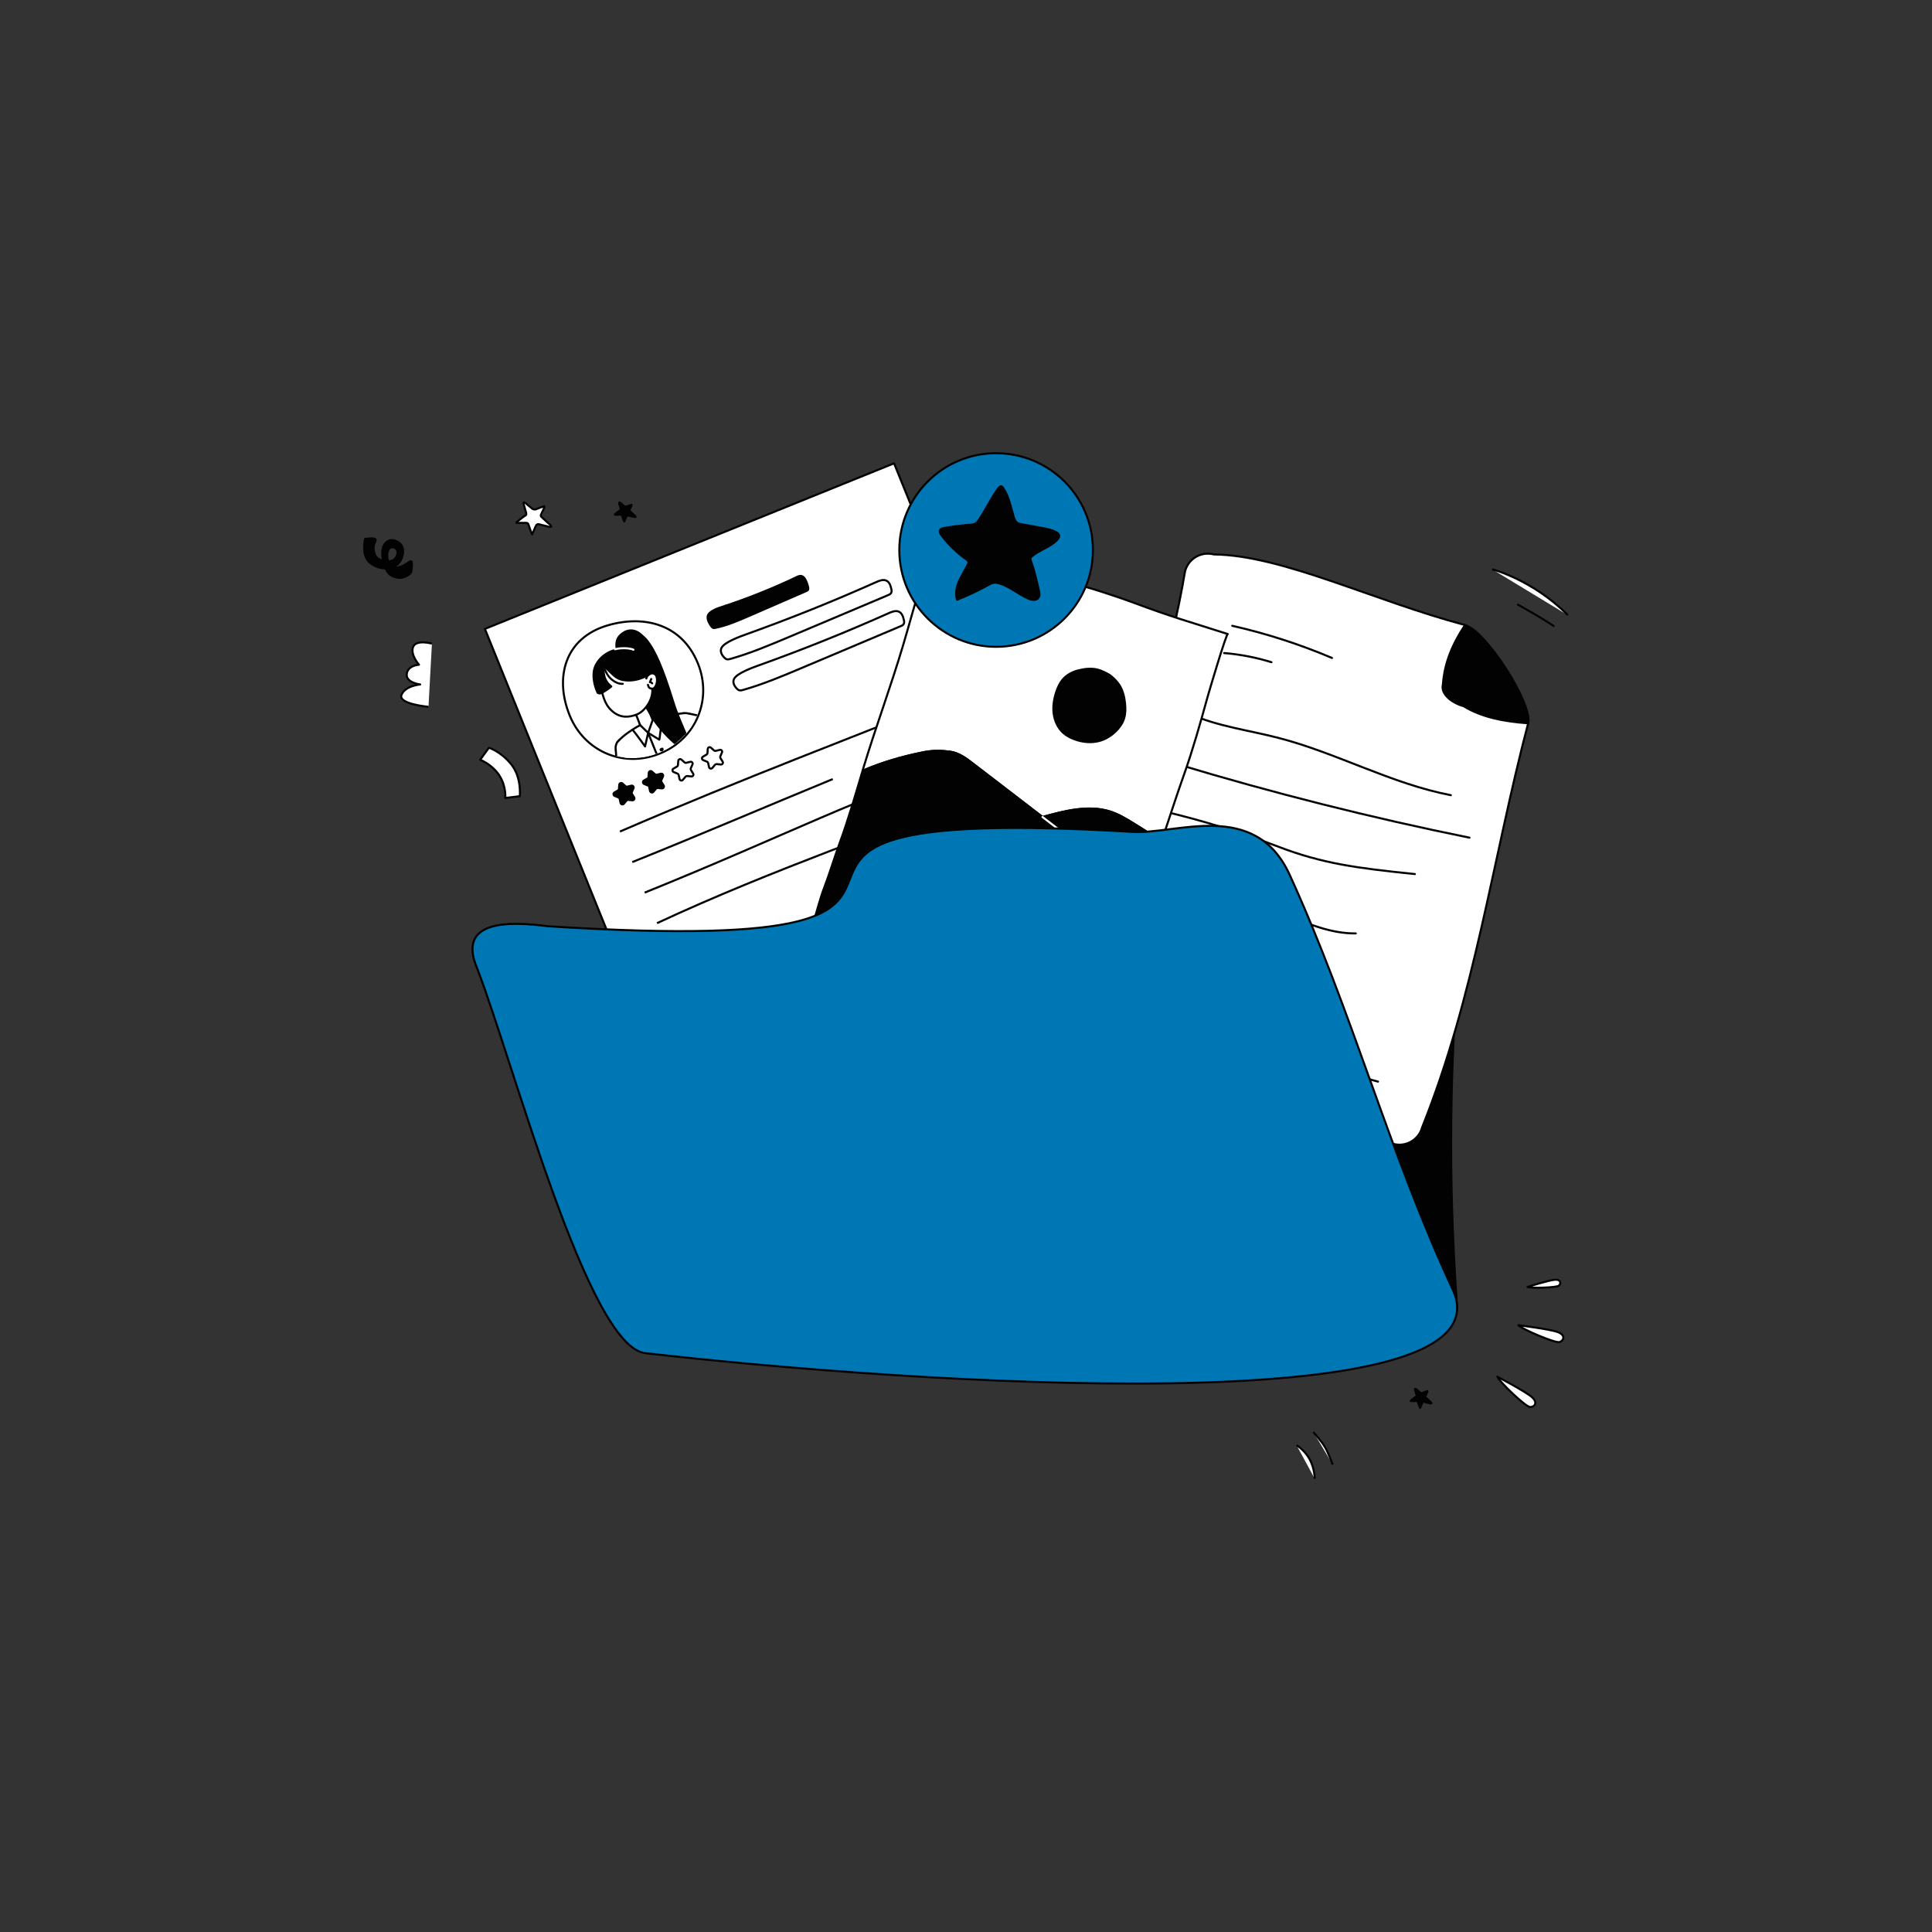 <!--?xml version="1.0" encoding="UTF-8"?--><svg id="Layer_1" xmlns="http://www.w3.org/2000/svg" xmlns:xlink="http://www.w3.org/1999/xlink" viewBox="0 0 1600 1600"><rect x="0" y="0" width="1600" height="1600" fill="#333333" stroke="none"/><defs><style>.cls-1,.cls-2,.cls-3,.cls-4,.cls-5,.cls-6{fill:none;}.cls-2,.cls-3,.cls-7,.cls-8,.cls-9,.cls-10,.cls-11,.cls-12,.cls-13,.cls-14,.cls-4,.cls-5{stroke-linejoin:round;}.cls-2,.cls-3,.cls-8,.cls-10,.cls-11,.cls-12,.cls-14,.cls-4,.cls-5,.cls-15{stroke-width:1.70px;}.cls-2,.cls-12,.cls-5{stroke:#fff;}.cls-3,.cls-7,.cls-8,.cls-9,.cls-10,.cls-11,.cls-13,.cls-14,.cls-4,.cls-15{stroke:#020202;}.cls-7{fill:#0077B5;stroke-width:1.70px;}.cls-7,.cls-11,.cls-12,.cls-13,.cls-14,.cls-4,.cls-5,.cls-15{stroke-linecap:round;}.cls-16,.cls-10,.cls-13,.cls-14,.cls-15{fill:#020202;}.cls-17,.cls-8,.cls-9,.cls-11,.cls-12{fill:#fff;}.cls-9,.cls-13{stroke-width:1.70px;}.cls-6{clip-path:url(#clippath);}.cls-15{stroke-miterlimit:10;}</style><clipPath id="clippath"><path class="cls-1" d="m577.11,548.94c11.87,29.33-1.02,62.22-31.63,74.6-29.33,11.87-62.74-2.29-74.6-31.63-12.75-31.51-3.97-64.24,31.63-74.6,30.38-8.85,61.49-.78,74.6,31.63Z"></path></clipPath></defs><g id="folder_document_file"><path class="cls-10" d="m1206.74,1083.32c.02,39.42-393.77,5.62-470.06,23.61-115.36,12.81-233.67,8.07-225.76-132.14-2.72-110.91,10.35-222.63,8.28-333.86-9.08-74.83,25.21-98.62,101.36-93.39,64.64,4.44,188.21-13.43,243.53,4.12,62.84,19.93,53.54,72.13,53.54,72.13,423.07,3.3,254.95-16.84,289.11,459.53Z"></path><rect class="cls-8" x="481.22" y="434.24" width="365.54" height="496.03" transform="translate(-207.39 298.79) rotate(-22.03)"></rect><path class="cls-8" d="m597.45,536.63c-1.36,2.91.4,6.02,2.55,8.13.54.53,1.17,1.04,1.99,1.22,1,.22,2.11-.07,3.16-.37,16.54-4.7,32.49-11.43,48.36-18.13,6.06-2.56,12.12-5.12,18.18-7.68,21.2-8.95,42.4-17.9,63.6-26.85.93-.39,1.91-.83,2.51-1.58.84-1.07.62-2.41.36-3.58-.66-3.03-1.78-6.51-5.14-7.28-2.47-.57-5.22.57-7.68,1.68-34.93,15.6-70.47,29.88-106.48,42.79-6.11,2.19-19.15,6.84-21.4,11.65Z"></path><path class="cls-10" d="m586.08,510.4c-.45,2.54,1.13,5.72,2.82,8.02.43.58.9,1.15,1.45,1.44.67.36,1.34.24,1.97.12,9.89-2.01,19.1-6.01,28.28-10.01,3.5-1.52,7-3.05,10.5-4.57,12.25-5.33,24.5-10.66,36.75-15.99.54-.23,1.1-.5,1.37-1.12.38-.88.04-2.17-.29-3.31-.87-2.95-2.09-6.38-4.35-7.6-1.66-.9-3.25-.22-4.67.46-20.06,9.59-40.7,17.84-61.84,24.73-3.59,1.17-11.25,3.64-11.99,7.84Z"></path><path class="cls-8" d="m607.85,562.35c-1.36,2.91.4,6.02,2.55,8.13.54.53,1.17,1.04,1.99,1.22,1,.22,2.11-.07,3.16-.37,16.54-4.7,32.49-11.43,48.36-18.13,6.06-2.56,12.12-5.12,18.18-7.68,21.2-8.95,42.4-17.9,63.6-26.85.93-.39,1.91-.83,2.51-1.58.84-1.07.62-2.41.36-3.58-.66-3.03-1.78-6.51-5.14-7.28-2.47-.57-5.22.57-7.68,1.68-34.93,15.6-70.47,29.88-106.48,42.79-6.11,2.19-19.15,6.84-21.4,11.65Z"></path><path class="cls-8" d="m578,549.49c11.87,29.33-1.02,62.22-31.63,74.6s-62.74-2.29-74.6-31.63c-12.75-31.51-3.97-64.24,31.63-74.6,30.38-8.85,61.49-.78,74.6,31.63Z"></path><g class="cls-6"><circle id="C" class="cls-11" cx="522.82" cy="732.91" r="1.18"></circle><path class="cls-11" d="m521.65,732.78c-.06.74-.12,1.43-.06,1.81.16,1.02,1.25,1.24,1.76.54.21-.29.43-1.08.63-1.98"></path><circle id="C-2" class="cls-11" cx="523.42" cy="729.27" r="1.33"></circle><path class="cls-17" d="m523.99,733.08c.24-1.14.56-2.8.74-3.58-.87-.16-1.74-.35-2.61-.52-.17,1.09-.37,2.76-.47,3.8.55.08,2.08.25,2.34.3Z"></path><path class="cls-4" d="m523.99,733.08c.24-1.14.56-2.8.74-3.58"></path><path class="cls-4" d="m522.12,728.99c-.17,1.09-.37,2.76-.47,3.8"></path><circle id="C-3" class="cls-11" cx="523.51" cy="725.99" r="1.52"></circle><path class="cls-17" d="m524.75,729.24c.09-1.33.28-3.24.28-3.24l-3.04-.04s.04,1.67.09,3.28c.9,0,1.76.01,2.66,0Z"></path><path class="cls-4" d="m524.75,729.24c.09-1.33.28-3.24.28-3.24"></path><path class="cls-4" d="m521.99,725.96s.04,1.67.09,3.28"></path><ellipse id="C-4" class="cls-11" cx="525.86" cy="734" rx="1.39" ry="1.35" transform="translate(-267.85 1164.48) rotate(-82.86)"></ellipse><path class="cls-11" d="m527.17,734.32c-.22.84-.42,1.63-.63,2.04-.56,1.08-1.83.89-2.1-.08-.12-.41-.05-1.36.08-2.45"></path><ellipse id="C-5" class="cls-11" cx="526.31" cy="729.68" rx="1.57" ry="1.53" transform="translate(-232.19 1213.54) rotate(-86.73)"></ellipse><path class="cls-17" d="m524.51,733.84c.09-1.37.24-3.36.28-4.29,1.01.09,2.03.14,3.04.22-.14,1.29-.44,3.25-.64,4.46-.63-.08-2.37-.36-2.67-.39Z"></path><path class="cls-4" d="m524.51,733.84c.09-1.37.24-3.36.28-4.29"></path><path class="cls-4" d="m527.83,729.77c-.14,1.29-.44,3.25-.64,4.46"></path><ellipse id="C-6" class="cls-11" cx="526.04" cy="725.83" rx="1.74" ry="1.79" transform="translate(-39.38 30.24) rotate(-3.17)"></ellipse><path class="cls-17" d="m524.78,729.72c-.17-1.57-.48-3.79-.48-3.79l3.48-.19s.04,1.97.05,3.87c-1.03.04-2.02.1-3.05.12Z"></path><path class="cls-4" d="m524.78,729.72c-.17-1.57-.48-3.79-.48-3.79"></path><path class="cls-4" d="m527.78,725.73s.04,1.97.05,3.87"></path><ellipse id="C-7" class="cls-11" cx="528.45" cy="733.29" rx="1.3" ry="1.26" transform="translate(-219.43 1240.88) rotate(-88.39)"></ellipse><path class="cls-11" d="m529.71,733.47c-.13.8-.24,1.56-.4,1.95-.43,1.05-1.62,1-1.96.12-.15-.37-.17-1.26-.15-2.28"></path><ellipse id="C-8" class="cls-11" cx="528.49" cy="729.23" rx="1.43" ry="1.47" transform="translate(-28.37 21.43) rotate(-2.26)"></ellipse><path class="cls-17" d="m527.19,733.26c-.04-1.29-.08-3.15-.13-4.02.95,0,1.9-.05,2.85-.07-.02,1.22-.12,3.07-.2,4.21-.59-.02-2.24-.12-2.52-.12Z"></path><path class="cls-4" d="m527.19,733.26c-.04-1.29-.08-3.15-.13-4.02"></path><path class="cls-4" d="m529.91,729.18c-.02,1.22-.12,3.07-.2,4.21"></path><ellipse id="C-9" class="cls-11" cx="528.12" cy="725.64" rx="1.63" ry="1.67" transform="translate(-62.4 49.81) rotate(-5.1)"></ellipse><path class="cls-17" d="m527.06,729.31c-.21-1.46-.57-3.53-.57-3.53l3.24-.29s.1,1.84.17,3.61c-.96.07-1.88.15-2.85.21Z"></path><path class="cls-4" d="m527.06,729.31c-.21-1.46-.57-3.53-.57-3.53"></path><path class="cls-4" d="m529.74,725.49s.1,1.84.17,3.61"></path><ellipse id="C-10" class="cls-11" cx="531.58" cy="732.47" rx="1.21" ry="1.17" transform="translate(-217.8 1239.93) rotate(-88.13)"></ellipse><path class="cls-11" d="m532.74,732.64c-.12.74-.28,1.16-.43,1.53-.4.98-1.51.92-1.82.1-.13-.34-.1-.89-.08-1.84"></path><ellipse id="C-11" class="cls-11" cx="531.92" cy="729.29" rx="1.36" ry="1.32" transform="translate(-236.43 1203.06) rotate(-85.55)"></ellipse><path class="cls-17" d="m530.42,732.3c.1-1.19.13-2.34.18-3.16.88.1,1.76.16,2.64.25-.15,1.12-.31,2.25-.51,3.29-.54-.08-2.05-.35-2.31-.38Z"></path><path class="cls-4" d="m530.42,732.3c.1-1.19.13-2.34.18-3.16"></path><path class="cls-4" d="m533.24,729.4c-.15,1.12-.31,2.25-.51,3.29"></path><ellipse id="C-12" class="cls-11" cx="531.45" cy="725.97" rx="1.51" ry="1.55" transform="translate(-87.05 72.57) rotate(-7.22)"></ellipse><path class="cls-17" d="m530.6,729.42c-.24-1.34-.65-3.26-.65-3.26l3-.38s.15,1.7.28,3.34c-.89.09-1.74.21-2.63.29Z"></path><path class="cls-4" d="m530.6,729.42c-.24-1.34-.65-3.26-.65-3.26"></path><path class="cls-4" d="m532.95,725.78s.15,1.7.28,3.34"></path><circle class="cls-11" cx="521.19" cy="720.68" r="1.93"></circle><circle id="C-13" class="cls-11" cx="526.21" cy="716.56" r="4.58"></circle><path class="cls-17" d="m521.96,714.85s-1.42,2.03-1.7,2.62c-.62,1.29-.9,2.56-.9,2.56l3.24,1.97-.61,3.97s2.84.27,6.07.3c2.98.03,4.86-.69,4.86-.69,0,0-.09-1.13-.69-4.12-.23-1.17-1.57-5.94-1.57-5.94l-8.71-.66Z"></path><path class="cls-4" d="m525.56,718.92s-.16,1.08-.9,1.87c-.72.76-2.05,1.21-2.05,1.21"></path><path class="cls-4" d="m532.92,725.57s-.09-1.05-.69-4.12c-.23-1.17-1.57-5.94-1.57-5.94"></path><path class="cls-4" d="m521.96,714.85s-.8,1.06-1.5,2.45c-.64,1.27-1.08,2.66-1.09,2.72"></path><path class="cls-4" d="m530.86,725.87s-2.56.11-3.48.19c-1.97.16-3.86.19-3.86.19"></path><circle id="C-14" class="cls-11" cx="520.45" cy="724.87" r="1.5"></circle><path class="cls-11" d="m521.8,725.53c-.51,1.4-1.94,4.03-3.31,3.54-.99-.35.06-3.11.57-4.76"></path><circle id="C-15" class="cls-1" cx="521.19" cy="720.68" r="1.93"></circle><path class="cls-17" d="m521.92,725.18c-.76-.19-2.73-.46-2.96-.51.03-.49.08-1.38.1-1.65.09-1.27.2-2.5.2-2.5l3.79.67s-.34,1.31-.88,3.17c-.01.05-.24.78-.25.83Z"></path><path class="cls-4" d="m523.05,721.18s-.32,1.33-.81,2.95c-.12.39-.31,1-.32,1.05"></path><path class="cls-4" d="m518.96,724.67c.03-.49.08-1.38.1-1.65.09-1.27.2-2.5.2-2.5"></path><circle class="cls-11" cx="531.13" cy="587.54" r="5.59"></circle><circle id="C-16" class="cls-11" cx="535.32" cy="598.37" r="5.59"></circle><polyline class="cls-17" points="530.23 600.71 525.92 589.64 536.35 585.54 540.58 596.47"></polyline><line class="cls-11" x1="536.35" y1="585.54" x2="540.58" y2="596.47"></line><line class="cls-11" x1="530.23" y1="600.71" x2="525.92" y2="589.64"></line><circle class="cls-11" cx="527.07" cy="666.49" r="8.45"></circle><circle class="cls-11" cx="518.25" cy="619.36" r="8.45"></circle><circle id="C-17" class="cls-17" cx="518.25" cy="619.36" r="5.2"></circle><path class="cls-17" d="m526.56,617.82l8.81,47.13-16.61,3.09s-4.54-21.13-5.67-26.2c-1.53-6.79-3.14-20.93-3.14-20.93"></path><path class="cls-11" d="m518.76,668.04s-4.28-21.04-5.67-26.2c-2.78-10.31-3.14-20.93-3.14-20.93"></path><line class="cls-11" x1="526.56" y1="617.82" x2="535.37" y2="664.95"></line><circle id="C-18" class="cls-12" cx="527.07" cy="666.49" r="4.75"></circle><path class="cls-11" d="m535.51,666.67s-.33,15.79-.43,21.06c-.11,5.21-.51,26.88-.51,26.88,0,0-6.07.85-10.39,1.28-3.37.34-6.5-1.63-6.5-1.63,0,0,.37-5.37-.47-12.21-.59-4.81.21-15.4.48-20,.22-3.78-.28-7.82-.02-10.74.24-2.72,1.01-5.68,1.04-6.03"></path><path class="cls-11" d="m517.51,705.02s4.53.24,7.85.46c3.32.22,9.39-.61,9.39-.61"></path><circle class="cls-11" cx="567.71" cy="598.99" r="8.45"></circle><circle id="C-19" class="cls-1" cx="567.4" cy="666.37" r="23.33"></circle><path class="cls-17" d="m545.77,675.12s-6.92,1.18-9.99-6.4c-8.82-21.8-24.56-54.05-24.56-54.05,0,0,2.53-4.12,13.48-10.95,2.67-1.67,4.53-2.49,8.09-4.18,1.92-.91,3.96-1.82,6.12-2.69,1.35-.55,2.75-1.06,4.17-1.54,2.34-.78,4.75-1.47,7.1-2.07,9.8-2.5,16.26-2.59,16.26-2.59,0,0,20.34,45.28,24.97,56.73,2.34,5.79-2.39,10.25-2.39,10.25l-43.25,17.5Z"></path><path class="cls-4" d="m575.33,610.5s11.31,24.73,15.94,36.18c.88,2.17.98,5.86.02,7.58-1.47,2.64-2.26,3.36-2.26,3.36l-9.64,4.32-10.1,3.66-13.24,5.13-10.28,4.38s-3.27.56-6.31-1.56c-1.38-.96-2.72-2.47-3.67-4.84-1.88-4.65-3.69-8.79-5.57-13.15-1.88-4.36-3.43-7.23-5.01-10.76-.88-1.96-2.1-5.49-2.82-7.07-2.03-4.46-4.16-9.25-4.16-9.25"></path><path class="cls-4" d="m511.23,614.67s3.53-4.56,11.27-9.51c2.66-1.7,4.14-2.89,7.7-4.58l6.57,6.34,3.73-10.57c2.34-.78,5.25-1.97,7.6-2.57,9.8-2.5,18.34-3.14,18.34-3.14"></path><path class="cls-4" d="m547.32,594c.69,2.57.07,7.88-.09,9.47-.46,4.63-1.2,9.09-1.2,9.09l-9.26-5.63-2.57,11.25s-4.41-6.27-7.02-9.65c-1.43-1.85-3.32-4.25-3.32-4.25"></path><path class="cls-4" d="m536.77,606.93s12.72,31.31,18.69,47.25c.68,1.83,1.28,3.45,1.76,4.8.48,1.35.84,2.43,1.05,3.17,1.04,3.64,4.16,5.68,4.16,5.68"></path><path class="cls-16" d="m549.48,619.91c.36.88-.07,1.89-.95,2.25s-1.89-.07-2.25-.95.46-1.49,1.34-1.85,1.5-.33,1.86.56Z"></path><path class="cls-16" d="m555.62,635.53c.36.88-.45,1.65-1.33,2.01s-1.51.17-1.87-.72.07-1.89.95-2.25,1.89.07,2.25.95Z"></path><path class="cls-16" d="m562.09,651.53c.36.88-.07,1.89-.95,2.25s-1.89-.07-2.25-.95.32-1.61,1.2-1.97,1.64-.21,2,.68Z"></path><ellipse id="C-20" class="cls-11" cx="602.46" cy="674.81" rx=".99" ry=".96" transform="translate(-300.86 723.13) rotate(-51.3)"></ellipse><path class="cls-11" d="m603.14,675.49c-.45.43-.76.63-1.04.79-.74.44-1.44-.14-1.25-.83.08-.29.37-.64.85-1.25"></path><ellipse id="C-21" class="cls-11" cx="604.24" cy="672.89" rx="1.12" ry="1.09" transform="translate(-300.07 683.07) rotate(-48.72)"></ellipse><path class="cls-17" d="m601.77,674.13c.65-.73,1.24-1.47,1.67-1.98.53.5,1.08.97,1.61,1.46-.65.66-1.31,1.33-1.95,1.91-.32-.32-1.18-1.24-1.33-1.39Z"></path><path class="cls-4" d="m601.77,674.13c.65-.73,1.24-1.47,1.67-1.98"></path><path class="cls-4" d="m605.05,673.6c-.65.66-1.31,1.33-1.95,1.91"></path><ellipse id="C-22" class="cls-11" cx="606.09" cy="670.85" rx="1.27" ry="1.24" transform="translate(-297.89 656.6) rotate(-47)"></ellipse><path class="cls-17" d="m603.47,672.12c.72-.86,1.71-2.12,1.71-2.12l1.81,1.69s-.99.99-1.96,1.93c-.53-.51-1.04-.99-1.56-1.51Z"></path><path class="cls-4" d="m603.47,672.12c.72-.86,1.71-2.12,1.71-2.12"></path><path class="cls-4" d="m606.99,671.7s-.99.99-1.96,1.93"></path><ellipse id="C-23" class="cls-11" cx="599.2" cy="673.37" rx="1.18" ry="1.15" transform="translate(-291.03 814.62) rotate(-57.35)"></ellipse><path class="cls-11" d="m598.17,672.86c-.31.67-.85,1.63-.93,2.01-.22,1.01.7,1.57,1.41,1.09.3-.2,1.01-1.2,1.51-1.98"></path><ellipse id="C-24" class="cls-11" cx="600.96" cy="670.7" rx="1.33" ry="1.29" transform="translate(-295.69 754.45) rotate(-53.48)"></ellipse><path class="cls-17" d="m600.16,673.99c.69-.94,1.38-1.92,1.86-2.55-.71-.49-1.4-1.01-2.1-1.51-.61.92-1.19,1.96-1.71,2.86.45.29,1.74,1.06,1.95,1.2Z"></path><path class="cls-4" d="m600.16,673.99c.69-.94,1.38-1.92,1.86-2.55"></path><path class="cls-4" d="m599.92,669.93c-.61.92-1.19,1.96-1.71,2.86"></path><ellipse id="C-25" class="cls-11" cx="603.41" cy="668.54" rx="1.52" ry="1.48" transform="translate(-292.81 580) rotate(-42.29)"></ellipse><path class="cls-17" d="m601.86,671.64c1.03-.85,2.55-2.01,2.55-2.01l-1.99-2.19s-1.19,1.17-2.33,2.31c.6.64,1.16,1.26,1.77,1.89Z"></path><path class="cls-4" d="m601.86,671.64c1.03-.85,2.55-2.01,2.55-2.01"></path><path class="cls-4" d="m602.42,667.44s-1.19,1.17-2.33,2.31"></path><circle id="C-26" class="cls-11" cx="594.63" cy="669.93" r="1.28"></circle><path class="cls-11" d="m595.73,670.59c-.43.68-.83,1.31-1.13,1.61-.81.78-1.89.26-1.87-.68,0-.39.33-1.21.75-2.13"></path><circle id="C-27" class="cls-11" cx="596.77" cy="666.55" r="1.44"></circle><path class="cls-17" d="m593.56,669.23c.63-1.1,1.57-2.67,1.98-3.43.82.5,1.66.97,2.49,1.47-.65,1.01-1.7,2.5-2.36,3.41-.5-.33-1.87-1.29-2.11-1.45Z"></path><path class="cls-4" d="m593.56,669.23c.63-1.1,1.57-2.67,1.98-3.43"></path><path class="cls-4" d="m598.03,667.27c-.65,1.01-1.7,2.5-2.36,3.41"></path><circle id="C-28" class="cls-11" cx="599.94" cy="664.93" r="1.65"></circle><path class="cls-17" d="m596.17,665.24c1.26-.71,3.04-1.78,3.04-1.78l1.46,2.95s-1.65.74-3.26,1.44c-.42-.89-.83-1.72-1.24-2.61Z"></path><path class="cls-4" d="m596.17,665.24c1.26-.71,3.04-1.78,3.04-1.78"></path><path class="cls-4" d="m600.67,666.41s-1.65.74-3.26,1.44"></path><ellipse id="C-29" class="cls-11" cx="596.2" cy="672.17" rx="1.26" ry="1.23" transform="translate(-275.87 888.39) rotate(-62.35)"></ellipse><path class="cls-11" d="m595.06,671.72c-.27.74-.75,1.82-.8,2.24-.14,1.1.9,1.61,1.61,1.03.3-.24.96-1.38,1.43-2.25"></path><ellipse id="C-30" class="cls-11" cx="597.82" cy="669.25" rx="1.42" ry="1.38" transform="translate(-285.23 828.93) rotate(-58.48)"></ellipse><path class="cls-17" d="m597.3,672.71c.65-1.07,1.27-2.06,1.72-2.77-.8-.46-1.59-.94-2.38-1.41-.56,1.04-1.06,2.08-1.53,3.09.51.27,1.95.96,2.19,1.1Z"></path><path class="cls-4" d="m597.3,672.71c.65-1.07,1.27-2.06,1.72-2.77"></path><path class="cls-4" d="m596.64,668.52c-.56,1.04-1.06,2.08-1.53,3.09"></path><ellipse id="C-31" class="cls-11" cx="601.45" cy="666.63" rx="1.62" ry="1.58" transform="translate(-286.85 535.98) rotate(-39.58)"></ellipse><path class="cls-17" d="m598.65,670.35c1.15-.85,3.8-2.51,3.8-2.51l-2.01-2.44s-2.31,1.67-3.59,2.84c.61.71,1.18,1.4,1.8,2.11Z"></path><path class="cls-4" d="m598.65,670.35c1.15-.85,3.8-2.51,3.8-2.51"></path><path class="cls-4" d="m600.44,665.41s-2.31,1.67-3.59,2.84"></path><circle id="C-32" class="cls-11" cx="611.18" cy="663.43" r="4.58"></circle><path class="cls-17" d="m609.63,659.12s-1.86.6-2.46.86c-1.89.81-3.48,1.47-3.48,1.47l-4.48,2.01,2.03,2.44s1.63,2.11,3.85,4.15c.78.71,1.91,1.65,1.91,1.65,0,0,2.56-.88,4.85-2.43.98-.66,2.8-2.82,2.8-2.82,0,0-2.19-1.01-3.42-2.69-1.28-1.74-1.59-4.63-1.59-4.63Z"></path><path class="cls-4" d="m606.99,671.7s1.24-.32,3.41-1.51c2.29-1.25,4.15-3.65,4.15-3.65"></path><path class="cls-4" d="m609.63,659.12s-1.55.38-3.71,1.33c-1.31.57-6.71,3-6.71,3"></path><circle class="cls-11" cx="613.38" cy="613.62" r="8.45"></circle><circle class="cls-1" cx="567.71" cy="598.99" r="8.45"></circle><circle id="C-33" class="cls-17" cx="567.71" cy="598.99" r="5.2"></circle><path class="cls-17" d="m565.15,607.04l45.66,14.62,5.14-16.1s-20.4-7.14-25.28-8.9c-6.55-2.36-20.38-5.73-20.38-5.73"></path><path class="cls-11" d="m615.94,605.57s-20.34-6.87-25.28-8.9c-9.88-4.04-20.38-5.73-20.38-5.73"></path><line class="cls-11" x1="565.15" y1="607.04" x2="610.81" y2="621.66"></line><circle id="C-34" class="cls-12" cx="613.38" cy="613.62" r="4.75"></circle><path class="cls-11" d="m604.94,613.14s-.89,15.77-1.19,21.03c-.29,5.2-1.56,26.84-1.56,26.84,0,0,5.99,1.31,10.26,2.08,3.34.6,6.61-1.12,6.61-1.12,0,0,.04-5.39,1.41-12.14.96-4.75.97-15.37,1.06-19.98.07-3.79.88-7.78.85-10.71-.03-2.73-.57-5.74-.57-6.1"></path><path class="cls-11" d="m602.72,652s3.69.68,8.55,1.17,8.55.32,8.55.32"></path><path class="cls-14" d="m538.66,591.58c-8.83-16.31-35.08-51.39-26.5-63.73,4.56-6.57,13.54-5.51,16.89-3.56,1.64.95,5.45,4.45,6.73,6.07,6.8,8.63,12.77,21.96,21.95,51.49,5.95,19.16,16.93,36.61,12.11,39.11-5,2.59-24.52-17.09-31.17-29.37Z"></path><circle class="cls-14" cx="522.51" cy="532.98" r="10.89"></circle><path class="cls-11" d="m497.36,550.82c-3.71,5.66-3.58,10.63-.85,16.82,3.29,7.47,3.12,14.71,10.41,21.21,6.94,6.2,14.3,5.22,20.48,2.84,6.18-2.38,13.59-11.88,12.78-21.27s-.59-11.83-4.19-20.37c-3.6-8.54-11.86-11.67-25.38-7.73-5.49,1.6-11.03,5.12-13.25,8.5Z"></path><path class="cls-16" d="m497.37,572.78c-.51-.39.26-2.48,2.2-3.77,1.94-1.29,4.76-2.04,4.62-1.11s-3.32,2.42-4.27,3.41c-.95.99-2.13,1.8-2.55,1.47Z"></path><path class="cls-16" d="m525.03,561.77c.05-.42-1.91-1.6-4.2-1.18-2.29.42-4.84,1.85-4.09,2.42.74.57,4.06-.57,5.44-.52,1.37.05,2.81-.3,2.86-.72Z"></path><path class="cls-11" d="m535.26,561.87s1.18-4.93,5.6-4.16c5.31.92,3.45,12.45-.56,12.64-.55.03-1.2-.14-1.75-.34-.73-.26-1.29-.85-1.53-1.58l-.41-1.26"></path><path class="cls-11" d="m539.33,562.33l-1.1,2.61s.9-.2,1.88.96"></path><path class="cls-14" d="m494.98,573.75s1.43,1.35,4.23-.35c5.32-3.25,7.04-4.93,7.04-4.93,0,0-4.15-2.79-5.56-7.89-1.02-3.71-1.09-9.35-1.09-9.35,0,0,3.39,2.93,7.61,7.11,4.23,4.18,7.94,4.82,10.95,5.11,11.6,1.12,20.98-5.83,20.98-5.83,0,0-2.37-18.67-18.68-20.19-17.06-1.58-27.52,9.59-28.71,18.66-1.22,9.27,3.23,17.67,3.23,17.67Z"></path><path class="cls-4" d="m499.6,551.23s2.3,6.71,5.25,9.84c5.75,6.11,10.93,5.21,10.93,5.21"></path><path class="cls-5" d="m509.33,537.71s2.99-1,7.66-.9c5.85.13,7.57,1.26,7.57,1.26"></path></g><path class="cls-3" d="m513.42,688.64c101.9-44.05,197.8-80.02,263.26-106.5"></path><path class="cls-3" d="m729.26,629.16c21.1-8.38,40.62-15.81,57.66-21.73"></path><path class="cls-3" d="m523.66,713.93c53.53-21.49,112.68-46.81,165.99-68.73"></path><path class="cls-3" d="m533.89,739.23c116.45-47.11,183.41-82.11,263.26-106.5"></path><path class="cls-3" d="m544.12,764.52c97.49-45.48,198.46-79.09,263.26-106.5"></path><path class="cls-8" d="m621.61,806.3c9.05-2.92,17.9-6.45,26.48-10.55-3.37-9.26-7.29-18.32-11.73-27.12.42.83-24.94,8.65-25.83,10.83-1.13,2.76,3.58,9.8,4.73,12.42,2.12,4.81,4.23,9.61,6.35,14.42Z"></path><path class="cls-10" d="m641.06,854.37c9.05-2.92,17.9-6.45,26.48-10.55-3.37-9.26-7.29-18.32-11.73-27.12.42.83-24.94,8.65-25.83,10.83-1.13,2.76,3.58,9.8,4.73,12.42,2.12,4.81,4.23,9.61,6.35,14.42Z"></path><path class="cls-10" d="m660.5,902.43c9.05-2.92,17.9-6.45,26.48-10.55-3.37-9.26-7.29-18.32-11.73-27.12.42.83-24.94,8.65-25.83,10.83-1.13,2.76,3.58,9.8,4.73,12.42,2.12,4.81,4.23,9.61,6.35,14.42Z"></path><line class="cls-3" x1="669.25" y1="771.33" x2="776.38" y2="727.99"></line><line class="cls-3" x1="688.69" y1="819.39" x2="795.82" y2="776.05"></line><line class="cls-3" x1="708.14" y1="867.46" x2="815.27" y2="824.12"></line><polyline class="cls-2" points="660.05 883.06 669.46 889.41 673.17 875.29"></polyline><polyline class="cls-2" points="640.61 835 650.01 841.34 653.73 827.23"></polyline><path class="cls-10" d="m518.88,662.98l-2.23,2.64c-.84.99-2.45.59-2.73-.68l-.74-3.38c-.11-.5-.46-.92-.94-1.12l-3.2-1.31c-1.2-.49-1.32-2.15-.2-2.81l2.99-1.74c.45-.26.74-.72.77-1.24l.26-3.45c.1-1.3,1.64-1.92,2.61-1.06l2.58,2.3c.39.34.92.48,1.42.35l3.36-.82c1.26-.31,2.33.96,1.81,2.16l-1.39,3.17c-.21.47-.17,1.02.1,1.46l1.82,2.94c.68,1.11-.2,2.52-1.49,2.39l-3.44-.34c-.51-.05-1.02.15-1.35.55Z"></path><path class="cls-10" d="m543.31,653.1l-2.23,2.64c-.84.99-2.45.59-2.73-.68l-.74-3.38c-.11-.5-.46-.92-.94-1.12l-3.2-1.31c-1.2-.49-1.32-2.15-.2-2.81l2.99-1.74c.45-.26.74-.72.77-1.24l.26-3.45c.1-1.3,1.64-1.92,2.61-1.06l2.58,2.3c.39.34.92.48,1.42.35l3.36-.82c1.26-.31,2.33.96,1.81,2.16l-1.39,3.17c-.21.47-.17,1.02.1,1.46l1.82,2.94c.68,1.11-.2,2.52-1.49,2.39l-3.44-.34c-.51-.05-1.02.15-1.35.55Z"></path><path class="cls-8" d="m567.73,643.22l-2.23,2.64c-.84.99-2.45.59-2.73-.68l-.74-3.38c-.11-.5-.46-.92-.94-1.12l-3.2-1.31c-1.2-.49-1.32-2.15-.2-2.81l2.99-1.74c.45-.26.74-.72.77-1.24l.26-3.45c.1-1.3,1.64-1.92,2.61-1.06l2.58,2.3c.39.34.92.48,1.42.35l3.36-.82c1.26-.31,2.33.96,1.81,2.16l-1.39,3.17c-.21.47-.17,1.02.1,1.46l1.82,2.94c.68,1.11-.2,2.52-1.49,2.39l-3.44-.34c-.51-.05-1.02.15-1.35.55Z"></path><path class="cls-8" d="m592.16,633.33l-2.23,2.64c-.84.99-2.45.59-2.73-.68l-.74-3.38c-.11-.5-.46-.92-.94-1.12l-3.2-1.31c-1.2-.49-1.32-2.15-.2-2.81l2.99-1.74c.45-.26.74-.72.77-1.24l.26-3.45c.1-1.3,1.64-1.92,2.61-1.06l2.58,2.3c.39.34.92.48,1.42.35l3.36-.82c1.26-.31,2.33.96,1.81,2.16l-1.39,3.17c-.21.47-.17,1.02.1,1.46l1.82,2.94c.68,1.11-.2,2.52-1.49,2.39l-3.44-.34c-.51-.05-1.02.15-1.35.55Z"></path><path class="cls-11" d="m1177.81,933.48c-2.76,10.41-13.43,16.62-23.82,13.87-103.87-6.13-172.54-59.31-259.79-68.79-10.39-2.75-16.59-13.43-13.84-23.84,17.82-125.42,78.21-245.6,101.07-381.69,2.76-10.41,13.43-16.62,23.82-13.87,56.54.58,132.29,38.39,208,58.47l12.31,41.66,39.99,39.69c-29.54,112.59-43.94,225.02-87.74,334.51Z"></path><path class="cls-15" d="m1265.56,598.98c-19.76-1.38-38.3-4.86-53.44-14.15-8.59-2.28-19.42-9.54-17.14-18.13,1.19-17.76,8.07-33.72,18.28-49.06,17.35,4.59,56.38,65.62,52.3,81.35Z"></path><path class="cls-4" d="m1020.49,518.26c28.26,6.39,55.95,15.31,82.62,26.64"></path><path class="cls-4" d="m1013.77,540.83c13.3,1.09,26.47,3.64,39.21,7.59"></path><path class="cls-4" d="m985.4,591.27c23.18,10.34,48.82,13.47,73.4,19.83,48.59,12.58,93.44,37.98,142.74,47.44"></path><path class="cls-4" d="m974.58,632.71c79.79,24.08,160.71,44.45,242.39,61.02"></path><path class="cls-4" d="m962.58,671.64c32.73,7.68,64.93,17.61,96.32,29.64,36.39,13.94,64.91,17.67,112.84,22.58"></path><path class="cls-4" d="m949.83,716.73c38.78,11.82,77.03,25.4,114.59,40.69,18.78,7.64,38.08,15.86,58.36,15.59"></path><path class="cls-4" d="m943.77,767.71c13.97,2.73,28.1,5.52,41.03,11.48,8.29,3.83,15.96,8.92,24.29,12.67,6.92,3.12,14.26,5.31,21.76,6.48"></path><path class="cls-4" d="m1088.19,881.41c17.67,4.78,35.34,9.56,53.02,14.34"></path><g id="picture_decoration_photo_wall_picture_picture_frame_pati_nkar_nkar_ramka"><path class="cls-11" d="m980.41,641.89c-5.78,16.21-11.64,34.49-17.09,50.81-.46,1.45-.99,2.87-1.39,4.34-7.71-5.37-15.56-10.5-23.57-15.39-6.05-3.75-12.21-7.4-18.98-9.57-17.83-5.71-37.99-.5-56,4.53-19.22-14.72-38.48-29.53-57.74-44.33-5.71-4.37-11.79-8.93-18.99-9.79-7.11-.9-13.77-1.15-22.14.52-17.91,3.61-34.33,8.43-50.15,15.26.17-.75.42-1.53.65-2.26,10.39-34.46,22.71-67.21,33.16-102.53,4.88-16.35,9.34-33.2,14.48-49.47,4.83-15.06,12.3-35.88,12.34-36.45-.02.28,25.89,8.37,28.11,9.16,11.8,4.14,25.39,8.14,37.19,12.28,8.66,3.07,27.47,8.66,44.69,13.1,18.49,4.77,41.1,12.31,53.74,17.01,32.05,12.02,45.57,15.55,78.06,25.97-1.25-.4-15.61,48.02-16.89,52.68-5.75,20.86-12.19,43.68-19.47,64.12Z"></path><path class="cls-14" d="m908.56,554.43c-5.06-1.18-10.44-.51-15.48.74-5.04,1.25-9.85,3.83-13.16,7.82-2.22,2.68-3.7,5.9-4.87,9.18-2.08,5.88-3.22,12.19-2.5,18.38.72,6.2,3.42,12.28,8.08,16.42,2.69,2.39,5.94,4.08,9.32,5.31,6.78,2.48,14.35,3.2,21.27,1.1,4.82-1.46,9.2-4.24,12.8-7.76,3.01-2.94,5.54-6.47,6.83-10.48,1.31-4.06,1.29-8.43.85-12.67-.55-5.27-1.78-10.59-4.63-15.05-1.86-2.92-4.36-5.39-7.03-7.61-2.37-1.97-8.39-4.68-11.48-5.4Z"></path><path class="cls-14" d="m928.34,801.17c-4.57,13.12-8.54,26.42-12.78,39.64-7.83-2.51-15.82-3.84-23.86-5.91-13.69-3.45-27.12-8.62-40.58-13.01-47.4-15.49-94.03-33.63-141.9-47.67-2.45-.71-35.59-10.47-35.45-10.93,3.04-9.47,5.31-19.04,8.89-28.41,4.6-12.09,8.24-24.34,12.64-36.49,7.29-19.79,13.02-39.93,19.06-60.11,15.82-6.82,32.24-11.64,50.15-15.26,8.37-1.67,15.03-1.42,22.14-.52,7.2.86,13.28,5.42,18.99,9.79,19.26,14.81,38.52,29.62,57.74,44.33,18.01-5.03,38.17-10.25,56-4.53,6.77,2.17,12.93,5.81,18.98,9.57,8.01,4.89,15.86,10.02,23.57,15.39-6.5,19.38-11.65,37.47-17.78,57.26-4.91,15.76-10.37,31.2-15.82,46.86Z"></path><path class="cls-5" d="m863.38,676.62c6.11,4.71,12.17,9.34,18.27,14.05,4.83,3.72,15.19,13.61,16.66,19.45"></path></g><path class="cls-7" d="m1203.93,1069.89c44.57,108.95-448.59,75.98-669.6,50.71-47.17-5.39-108.28-237.88-138.91-318.04-17.92-40.96,26.4-39.66,58.37-35.47,452.23,28.41,52.1-103.53,483.89-78.19,35.6,2.55,101.57-27.5,130.37,35.56,52.67,115.31,81.84,229.25,135.89,345.43Z"></path><circle class="cls-7" cx="824.94" cy="455.49" r="80.16"></circle><path class="cls-14" d="m826.68,404.38c.63-.89,1.54-1.88,2.6-1.62.62.15,1.05.7,1.41,1.23,4.8,7.02,6.36,15.66,8.76,23.82.54,1.82,1.2,3.75,2.7,4.91,1.19.92,2.73,1.21,4.21,1.48,5.59,1.02,11.18,2.04,16.77,3.06,4.07.74,8.23,1.52,11.78,3.64.88.53,1.76,1.19,2.08,2.17.52,1.56-.59,3.16-1.75,4.32-5.88,5.87-14.56,8.09-20.85,13.51-.41.35-.82.74-.99,1.26-.22.68.03,1.4.27,2.07,2.88,8.04,4.78,16.39,6.68,24.72.47,2.07.89,4.44-.37,6.15-1.81,2.47-5.66,1.82-8.47.59-8.48-3.72-15.64-10.38-24.6-12.7-1.29-.33-2.62-.57-3.94-.39-1.54.22-2.93,1-4.28,1.75-8.41,4.67-17.12,8.79-26.07,12.32-1.7-5.04-.5-10.64,1.64-15.51,2.14-4.87,5.18-9.3,7.41-14.13.2-.43.4-.89.39-1.36-.01-1.06-.98-1.82-1.84-2.43-7.85-5.58-14.83-12.37-20.62-20.07-.88-1.17-1.78-2.67-1.18-4.01.55-1.24,2.09-1.64,3.43-1.88,5.82-1.03,11.67-1.83,17.55-2.41,3.97-.39,8.19.22,10.64-3.37,5.96-8.71,10.47-18.44,16.63-27.12Z"></path></g><g id="abstract_bg"><path class="cls-9" d="m1240.06,1140.16s23.4,12.24,28.66,16.93c5.26,4.69,1.94,8.32-1.67,8.13-3.61-.18-25.19-20.75-26.99-25.06Z"></path><path class="cls-9" d="m1257.47,1097.48s26.21,3.22,32.79,5.76c6.58,2.54,4.75,7.1,1.3,8.2-3.45,1.1-30.89-10.56-34.09-13.96Z"></path><path class="cls-9" d="m1265.01,1065.8s17.8-5.68,22.78-5.99c4.98-.31,5.15,3.16,3.26,4.89-1.89,1.72-22.97,2.34-26.03,1.1Z"></path><path class="cls-13" d="m302.28,446.37s6.63-1.06,8.44,0-3.56,4.91-.23,13.04c2.41,5.88,12.89,6.76,15.98,3.9,3.09-2.86,4.09-7.85.38-9.7-1.17-.58-3.38-.48-4.15.23-2.51,2.3-3.69,11.38,2.64,15.15,6.33,3.77,13.94-5.2,15.22-4.07s.15,7.39,0,8.59c-.15,1.21-5.32,6.13-11.61,4.82-4.52-.94-7.76-2.19-10.4-9.65-2.64-7.46-3.17-15.3,1.21-19.45,4.37-4.15,11.76-.9,13.57,4.07,1.81,4.97-1.34,12.04-4.31,14.24-2.98,2.2-10.16,4.3-15.88,2.19-5.73-2.11-9.27-4.6-10.85-10.25-1.58-5.65,0-13.11,0-13.11Z"></path><path class="cls-9" d="m354.85,585.35s-25.38-2.25-22.35-9.88c3.03-7.63,15.47-8.64,15.47-8.64,0,0-11.93-1.37-11.12-8.62.81-7.25,10.13-7.72,10.13-7.72,0,0-7.41-8.35-4.85-14.75,2.56-6.4,15.58-2.7,15.58-2.7"></path><path class="cls-9" d="m397.66,629.23s9.49,3.46,15.66,12.65c6.17,9.19,5.12,18.98,5.12,18.98l12.05-1.51s1.66-15.66-7.23-26.51c-8.89-10.84-18.37-13.55-18.37-13.55l-7.23,9.94Z"></path><path class="cls-9" d="m1287.2,518.78c-12.89-8.72-30.69-18.3-30.69-18.3"></path><path class="cls-9" d="m1298.43,509.45c-29.19-29.4-62.73-38-62.73-38"></path><path class="cls-9" d="m1073.78,1196.89s6.76,4.12,10.85,11.66c4.09,7.55,4.21,16.12,4.21,16.12"></path><path class="cls-9" d="m1087.67,1185.96s6.95,7.84,9.67,12.59c2.72,4.75,6.37,14.38,6.37,14.38"></path><path class="cls-9" d="m456.44,436.23s-.07.05-.12.06c-1.23.24-2.44-.25-3.65-.54-1.27-.31-2.54-.61-3.81-.92-1.39-.33-3.67-1.48-4.68.07-.45.68-.81,1.53-1.15,2.27-.81,1.77-1.47,3.64-2.34,5.36-.3-1.09-1.71-3.91-2.18-5.65-.16-.58-.34-1.1-.57-1.65s-.27-1.08-.63-1.54c-.87-1.08-2.78-.66-4-.65-1.09,0-2.2-.05-3.3,0-.23.01-2.95.48-2.24-.56.03-.05.08-.08.12-.12,1.68-1.32,3.35-2.63,5.03-3.96.47-.37.98-.69,1.46-1.04.47-.34,1.21-.56,1.4-1.16.02-.08.04-.15.05-.23.16-1.11-.51-2.57-.78-3.64-.26-1.05-.61-2.09-.89-3.13-.16-.58-.87-2.48-.47-3.01.56-.76,2.88,1.63,3.36,2.02,1.17.96,2.35,1.92,3.52,2.88.37.3.84.61,1.31.72.2.05.41.05.62.06.49.01.97.08,1.43-.09.4-.14.92-.58,1.35-.58.88-.35,1.77-.69,2.65-1.05.79-.33,1.74-.28,2.43-.82.06-.05.12-.1.19-.11.17-.03.29.16.33.33.18.71-.52,1.65-.82,2.29-.38.82-.77,1.63-1.15,2.45-.28.6-.62,1.19-.85,1.81-.31.84-.26,1.43.38,1.99.88.78,1.73,1.59,2.59,2.39,1.01.93,2.02,1.86,3.03,2.79.87.8,2.29,1.64,2.41,2.84,0,.04,0,.09-.02.13Z"></path><path class="cls-13" d="m526.33,428.13s-.04.03-.07.03c-.73.14-1.45-.15-2.17-.32-.76-.18-1.51-.36-2.27-.55-.83-.2-2.18-.88-2.79.04-.27.41-.48.91-.68,1.35-.48,1.05-.88,2.17-1.39,3.19-.18-.65-1.01-2.33-1.3-3.36-.1-.35-.2-.65-.34-.98s-.16-.64-.38-.91c-.52-.64-1.65-.39-2.38-.39-.65,0-1.31-.03-1.96,0-.13,0-1.76.29-1.33-.33.02-.03.05-.05.07-.07,1-.78,1.99-1.57,2.99-2.36.28-.22.58-.41.87-.62.28-.21.72-.33.83-.69.01-.05.02-.09.03-.14.09-.66-.3-1.53-.46-2.17-.16-.63-.36-1.24-.53-1.86-.09-.35-.52-1.47-.28-1.79.34-.45,1.72.97,2,1.2.7.57,1.4,1.14,2.09,1.72.22.18.5.36.78.43.12.03.25.03.37.04.29,0,.58.05.85-.05.24-.09.55-.35.81-.35.53-.21,1.06-.41,1.58-.63.47-.2,1.04-.16,1.45-.49.03-.03.07-.06.11-.06.1-.02.17.1.19.2.1.42-.31.98-.49,1.36-.23.49-.46.97-.68,1.46-.17.35-.37.71-.5,1.07-.19.5-.15.85.23,1.19.52.46,1.03.95,1.54,1.42.6.55,1.2,1.11,1.8,1.66.52.47,1.36.98,1.43,1.69,0,.03,0,.05-.01.07Z"></path><path class="cls-13" d="m1185.42,1162.18s-.04.03-.07.03c-.73.14-1.45-.15-2.17-.32-.76-.18-1.51-.36-2.27-.55-.83-.2-2.18-.88-2.79.04-.27.41-.48.91-.68,1.35-.48,1.05-.88,2.17-1.39,3.19-.18-.65-1.01-2.33-1.3-3.36-.1-.35-.2-.65-.34-.98s-.16-.64-.38-.91c-.52-.64-1.65-.39-2.38-.39-.65,0-1.31-.03-1.96,0-.13,0-1.76.29-1.33-.33.02-.03.05-.05.07-.07,1-.78,1.99-1.57,2.99-2.36.28-.22.58-.41.87-.62s.72-.33.83-.69c.01-.05.02-.09.03-.14.09-.66-.3-1.53-.46-2.17-.16-.63-.36-1.24-.53-1.86-.09-.35-.52-1.47-.28-1.79.34-.45,1.72.97,2,1.2.7.57,1.4,1.14,2.09,1.72.22.18.5.36.78.43.12.03.25.03.37.04.29,0,.58.05.85-.05.24-.09.55-.35.81-.35.53-.21,1.06-.41,1.58-.63.47-.2,1.04-.16,1.45-.49.03-.03.07-.06.11-.06.1-.02.17.1.19.2.1.42-.31.98-.49,1.36-.23.49-.46.97-.68,1.46-.17.35-.37.71-.5,1.07-.19.5-.15.85.23,1.19.52.46,1.03.95,1.54,1.42.6.55,1.2,1.11,1.8,1.66.52.47,1.36.98,1.43,1.69,0,.03,0,.05-.01.07Z"></path></g></svg>